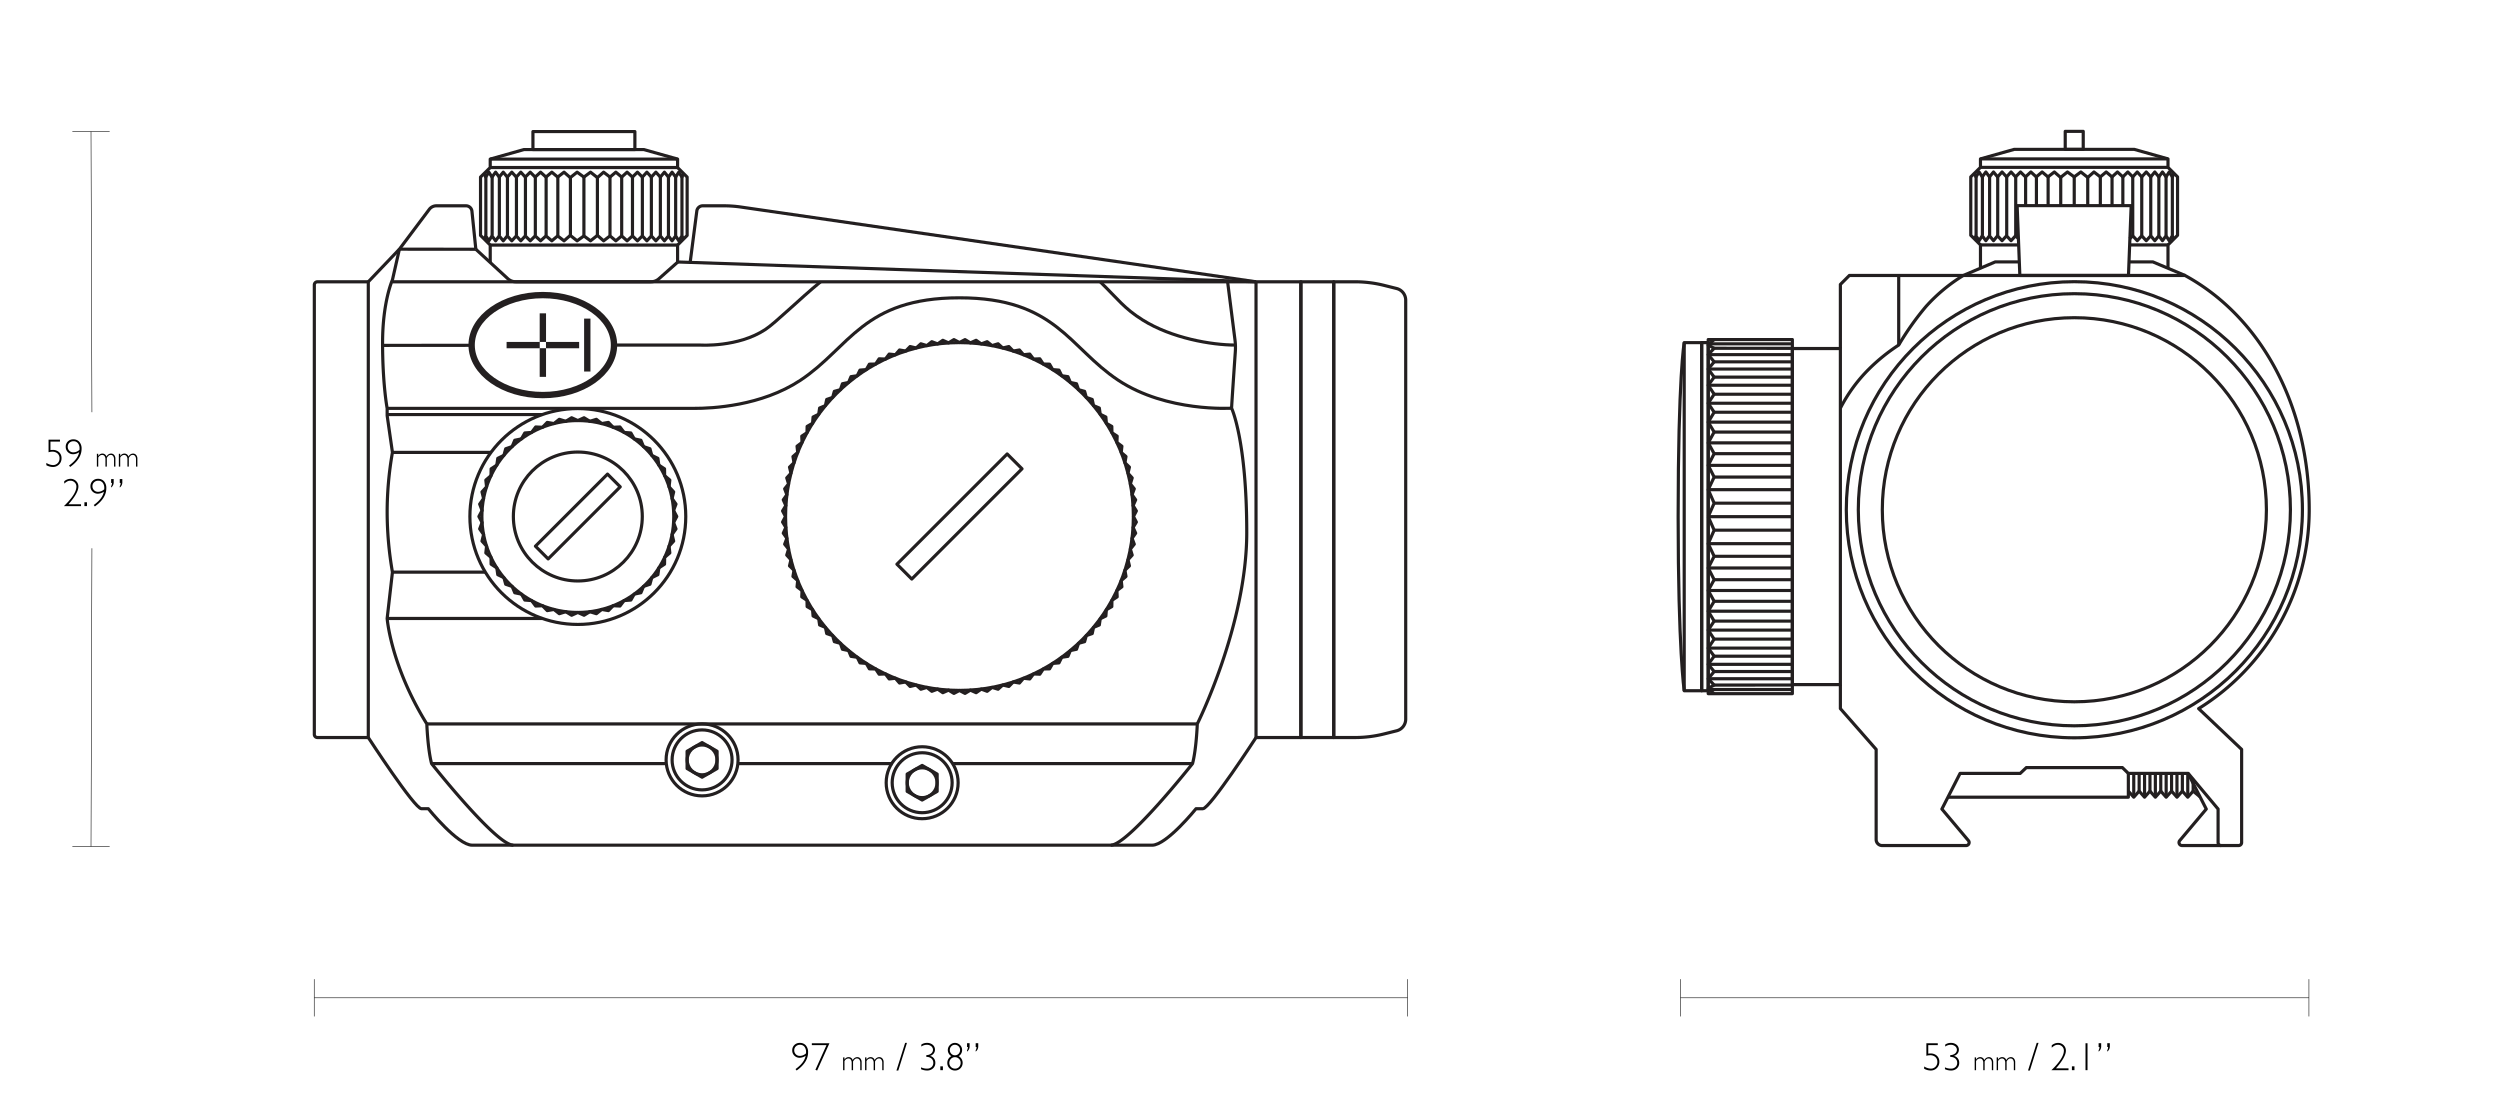 <svg xmlns="http://www.w3.org/2000/svg" viewBox="0 0 1140 500"><defs><style>.cls-1,.cls-2,.cls-3,.cls-4{fill:none;}.cls-1,.cls-2,.cls-3{stroke:#231f20;stroke-linejoin:round;}.cls-1{stroke-width:1.448px;}.cls-2{stroke-width:1.447px;}.cls-3{stroke-width:2.894px;}.cls-4{stroke:#000;stroke-miterlimit:10;stroke-width:0.25px;}</style></defs><title>Red_Dot_Vantage_1x30_12104</title><g id="Layer_4" data-name="Layer 4"><line class="cls-1" x1="817.316" y1="229.447" x2="781.55" y2="229.447"/><line class="cls-1" x1="817.316" y1="223.289" x2="778.946" y2="223.289"/><line class="cls-1" x1="817.316" y1="217.542" x2="781.657" y2="217.542"/><line class="cls-1" x1="817.316" y1="212.205" x2="778.946" y2="212.205"/><line class="cls-1" x1="817.316" y1="201.943" x2="778.946" y2="201.943"/><line class="cls-1" x1="817.316" y1="206.869" x2="781.657" y2="206.869"/><line class="cls-1" x1="817.316" y1="192.501" x2="778.946" y2="192.501"/><line class="cls-1" x1="817.316" y1="197.017" x2="781.657" y2="197.017"/><line class="cls-1" x1="817.316" y1="183.88" x2="778.946" y2="183.88"/><line class="cls-1" x1="817.316" y1="187.985" x2="781.657" y2="187.985"/><line class="cls-1" x1="817.316" y1="179.775" x2="781.657" y2="179.775"/><line class="cls-1" x1="817.316" y1="171.976" x2="781.657" y2="171.976"/><line class="cls-1" x1="817.316" y1="168.281" x2="778.946" y2="168.281"/><line class="cls-1" x1="817.316" y1="175.67" x2="778.946" y2="175.67"/><line class="cls-1" x1="817.316" y1="164.997" x2="781.657" y2="164.997"/><line class="cls-1" x1="817.316" y1="161.713" x2="778.946" y2="161.713"/><line class="cls-1" x1="817.316" y1="158.839" x2="781.657" y2="158.814"/><line class="cls-1" x1="817.316" y1="156.784" x2="778.946" y2="156.784"/><polyline class="cls-1" points="988.605 122.333 988.605 111.689 992.961 107.29 992.961 80.66 988.605 76.315 988.605 72.453 973.216 68.109 918.482 68.109 903.094 72.453 903.094 76.315 898.669 80.66 898.669 107.29 903.094 111.689 903.094 122.287"/><rect class="cls-1" x="941.744" y="59.898" width="8.21" height="8.21"/><line class="cls-1" x1="903.093" y1="72.453" x2="988.605" y2="72.453"/><line class="cls-1" x1="903.093" y1="76.315" x2="988.605" y2="76.315"/><line class="cls-1" x1="971.097" y1="111.689" x2="988.605" y2="111.689"/><line class="cls-1" x1="903.093" y1="111.689" x2="920.52" y2="111.689"/><line class="cls-1" x1="945.849" y1="80.66" x2="945.849" y2="93.774"/><line class="cls-1" x1="952.007" y1="80.66" x2="952.007" y2="93.774"/><line class="cls-1" x1="957.754" y1="80.66" x2="957.754" y2="93.774"/><line class="cls-1" x1="963.09" y1="80.66" x2="963.09" y2="93.774"/><line class="cls-1" x1="968.016" y1="80.66" x2="968.016" y2="93.774"/><line class="cls-1" x1="972.532" y1="80.66" x2="972.532" y2="107.29"/><line class="cls-1" x1="976.637" y1="80.66" x2="976.637" y2="107.29"/><line class="cls-1" x1="980.742" y1="80.66" x2="980.742" y2="107.29"/><line class="cls-1" x1="984.437" y1="80.66" x2="984.437" y2="107.29"/><line class="cls-1" x1="987.721" y1="80.66" x2="987.721" y2="107.29"/><line class="cls-1" x1="990.594" y1="80.66" x2="990.594" y2="107.29"/><line class="cls-1" x1="939.692" y1="80.66" x2="939.692" y2="93.774"/><line class="cls-1" x1="933.944" y1="80.66" x2="933.944" y2="93.774"/><line class="cls-1" x1="928.608" y1="80.66" x2="928.608" y2="93.774"/><line class="cls-1" x1="923.682" y1="80.66" x2="923.682" y2="93.774"/><line class="cls-1" x1="919.166" y1="80.66" x2="919.166" y2="107.29"/><line class="cls-1" x1="915.061" y1="80.66" x2="915.061" y2="107.29"/><line class="cls-1" x1="910.956" y1="80.66" x2="910.956" y2="107.29"/><line class="cls-1" x1="907.261" y1="80.66" x2="907.261" y2="107.29"/><line class="cls-1" x1="903.977" y1="80.66" x2="903.977" y2="107.29"/><line class="cls-1" x1="901.104" y1="80.66" x2="901.104" y2="107.29"/><polyline class="cls-1" points="900.286 79.047 901.035 80.66 902.472 78.427 903.909 80.66 905.551 78.427 907.193 80.66 909.04 78.427 910.887 80.66 912.94 78.427 914.992 80.66 917.045 78.427 919.098 80.66 921.355 78.427 923.613 80.66 926.076 78.427 928.539 80.66 931.208 78.427 933.876 80.66 936.784 78.427 939.623 80.901 942.753 78.427 945.849 80.66 948.876 78.427 952.007 80.901 954.846 78.427 957.754 80.66 960.422 78.427 963.09 80.66 965.553 78.427 968.017 80.66 970.274 78.427 972.532 80.66 974.585 78.427 976.637 80.66 978.69 78.427 980.742 80.66 982.59 78.427 984.437 80.66 986.079 78.427 987.721 80.66 989.158 78.427 990.594 80.66 991.344 79.047"/><polyline class="cls-1" points="971.097 108.938 972.532 107.518 974.585 109.751 976.637 107.518 978.69 109.751 980.742 107.518 982.59 109.751 984.437 107.518 986.079 109.751 987.721 107.518 989.158 109.751 990.594 107.518 991.344 109.131"/><polyline class="cls-1" points="900.286 109.131 901.035 107.518 902.472 109.751 903.909 107.518 905.551 109.751 907.193 107.518 909.04 109.751 910.887 107.518 912.94 109.751 914.992 107.518 917.045 109.751 919.098 107.518 920.297 108.705"/><circle class="cls-1" cx="945.91" cy="232.445" r="103.995"/><polyline class="cls-1" points="970.795 119.431 981.722 119.431 996.364 125.605"/><circle class="cls-1" cx="945.91" cy="232.445" r="98.522"/><circle class="cls-1" cx="945.91" cy="232.445" r="87.575"/><polygon class="cls-1" points="970.582 125.605 921.048 125.605 919.816 93.774 971.814 93.774 970.582 125.605"/><rect class="cls-1" x="817.316" y="158.93" width="21.895" height="153.256"/><rect class="cls-1" x="778.946" y="154.838" width="38.37" height="161.466" transform="translate(1596.262 471.142) rotate(180)"/><rect class="cls-1" x="775.97" y="156.233" width="2.976" height="158.742"/><rect class="cls-1" x="767.998" y="156.233" width="7.972" height="158.742" transform="translate(1543.968 471.209) rotate(180)"/><path class="cls-1" d="M767.998,156.233s-2.764,15.219-2.764,79.371c0,60.604,2.764,79.371,2.764,79.371"/><line class="cls-1" x1="865.81" y1="125.605" x2="865.81" y2="157.335"/><path class="cls-1" d="M895.281,125.605a76.894,76.894,0,0,0-16.974,14.093A127.424,127.424,0,0,0,865.81,157.335a85.216,85.216,0,0,0-13.572,10.959,70.078,70.078,0,0,0-13.026,17.842"/><polyline class="cls-1" points="920.782 119.431 909.818 119.431 895.281 125.605"/><polyline class="cls-1" points="778.946 235.604 781.656 229.447 778.946 223.289 781.656 217.542 778.946 212.205 781.656 206.869 778.946 201.943 781.656 197.017 778.946 192.501 781.656 187.985 778.946 183.88 781.656 179.75 778.946 175.67 781.656 171.976 778.946 168.281 781.656 164.997 778.946 161.713 781.656 158.814 778.946 157.335 781.656 154.838"/><line class="cls-1" x1="817.316" y1="241.762" x2="781.55" y2="241.762"/><line class="cls-1" x1="817.316" y1="235.604" x2="778.946" y2="235.604"/><line class="cls-1" x1="817.316" y1="247.919" x2="778.946" y2="247.919"/><line class="cls-1" x1="817.316" y1="253.667" x2="781.657" y2="253.667"/><line class="cls-1" x1="817.316" y1="259.003" x2="778.946" y2="259.003"/><line class="cls-1" x1="817.316" y1="269.266" x2="778.946" y2="269.266"/><line class="cls-1" x1="817.316" y1="264.34" x2="781.657" y2="264.34"/><line class="cls-1" x1="817.316" y1="278.708" x2="778.946" y2="278.708"/><line class="cls-1" x1="817.316" y1="274.192" x2="781.657" y2="274.192"/><line class="cls-1" x1="817.316" y1="287.328" x2="778.946" y2="287.328"/><line class="cls-1" x1="817.316" y1="283.223" x2="781.657" y2="283.223"/><line class="cls-1" x1="817.316" y1="291.433" x2="781.657" y2="291.433"/><line class="cls-1" x1="817.316" y1="299.233" x2="781.657" y2="299.233"/><line class="cls-1" x1="817.316" y1="302.928" x2="778.946" y2="302.928"/><line class="cls-1" x1="817.316" y1="295.538" x2="778.946" y2="295.538"/><line class="cls-1" x1="817.316" y1="306.212" x2="781.657" y2="306.212"/><line class="cls-1" x1="817.316" y1="309.496" x2="778.946" y2="309.496"/><line class="cls-1" x1="817.316" y1="312.369" x2="781.657" y2="312.395"/><line class="cls-1" x1="817.316" y1="314.424" x2="778.946" y2="314.424"/><polyline class="cls-1" points="778.946 235.604 781.656 241.762 778.946 247.919 781.656 253.667 778.946 259.003 781.656 264.34 778.946 269.266 781.656 274.192 778.946 278.708 781.656 283.223 778.946 287.328 781.656 291.459 778.946 295.538 781.656 299.233 778.946 302.928 781.656 306.212 778.946 309.496 781.656 312.395 778.946 313.874 781.656 316.371"/><path class="cls-1" d="M839.212,312.186v10.94l16.313,18.601V382.831a2.737,2.737,0,0,0,2.737,2.737h38.275a1.384,1.384,0,0,0,1.156-2.144l-12.194-14.496,8.29-16.253H921.21l2.806-2.657h43.788l2.724,2.657h27.316l13.605,16.253V384.2a1.368,1.368,0,0,0,1.368,1.368h7.998a1.368,1.368,0,0,0,1.368-1.368v-42.473l-19.6-18.6a106.663,106.663,0,0,0,50.413-89.92l.003-.762c0-47.129-21.691-87.756-56.666-106.84H843.317l-4.105,4.105V158.93"/><path class="cls-1" d="M1012.817,385.568H995.019a1.384,1.384,0,0,1-1.156-2.144l12.194-14.496-8.29-16.253"/><polyline class="cls-1" points="888.258 363.516 970.528 363.516 970.528 352.674"/><line class="cls-1" x1="972.991" y1="352.674" x2="972.991" y2="363.516"/><line class="cls-1" x1="975.454" y1="352.674" x2="975.454" y2="360.752"/><line class="cls-1" x1="977.917" y1="352.674" x2="977.917" y2="363.516"/><line class="cls-1" x1="980.38" y1="352.674" x2="980.38" y2="360.752"/><line class="cls-1" x1="982.843" y1="352.674" x2="982.843" y2="363.516"/><line class="cls-1" x1="985.306" y1="352.674" x2="985.306" y2="360.752"/><line class="cls-1" x1="987.769" y1="352.674" x2="987.769" y2="363.516"/><line class="cls-1" x1="990.232" y1="352.674" x2="990.232" y2="360.752"/><line class="cls-1" x1="992.696" y1="352.674" x2="992.696" y2="363.516"/><line class="cls-1" x1="995.159" y1="352.674" x2="995.159" y2="360.752"/><line class="cls-1" x1="997.622" y1="352.674" x2="997.622" y2="363.516"/><line class="cls-1" x1="1000.085" y1="355.351" x2="1000.085" y2="361.051"/><polyline class="cls-1" points="970.528 360.752 972.991 363.516 975.454 360.752 977.917 363.516 980.38 360.752 982.843 363.516 985.306 360.752 987.769 363.516 990.233 360.752 992.696 363.516 995.159 360.752 997.622 363.516 1000.085 360.752 1003.2 363.326"/><circle class="cls-2" cx="437.518" cy="235.526" r="79.299"/><polygon class="cls-2" points="437.518 156.188 440.053 154.86 442.499 156.345 445.113 155.179 447.461 156.814 450.143 155.814 452.384 157.594 455.123 156.764 457.248 158.681 460.034 158.025 462.034 160.072 464.856 159.592 466.724 161.76 469.57 161.458 471.298 163.739 474.157 163.617 475.739 166.002 478.6 166.06 480.029 168.539 482.881 168.776 484.151 171.341 486.983 171.756 488.09 174.395 490.889 174.988 491.828 177.692 494.585 178.459 495.353 181.216 498.056 182.155 498.649 184.955 501.288 186.061 501.703 188.893 504.268 190.163 504.505 193.015 506.985 194.444 507.042 197.305 509.427 198.887 509.305 201.746 511.586 203.474 511.284 206.32 513.452 208.188 512.973 211.01 515.019 213.01 514.363 215.796 516.28 217.921 515.45 220.66 517.23 222.901 516.23 225.583 517.865 227.931 516.699 230.545 518.184 232.991 516.856 235.526 518.184 238.061 516.699 240.508 517.865 243.122 516.23 245.47 517.23 248.152 515.45 250.393 516.28 253.132 514.363 255.257 515.019 258.043 512.973 260.043 513.452 262.865 511.284 264.733 511.586 267.579 509.305 269.307 509.427 272.166 507.042 273.748 506.985 276.609 504.505 278.038 504.268 280.89 501.703 282.16 501.288 284.992 498.649 286.098 498.056 288.898 495.353 289.837 494.585 292.594 491.828 293.361 490.889 296.065 488.09 296.657 486.983 299.297 484.151 299.712 482.881 302.277 480.029 302.514 478.6 304.993 475.739 305.051 474.157 307.436 471.298 307.314 469.57 309.595 466.724 309.293 464.856 311.461 462.034 310.981 460.034 313.028 457.248 312.372 455.123 314.289 452.384 313.459 450.143 315.239 447.461 314.239 445.113 315.874 442.499 314.708 440.053 316.192 437.518 314.864 434.983 316.192 432.536 314.708 429.923 315.874 427.574 314.239 424.892 315.239 422.651 313.459 419.912 314.289 417.787 312.372 415.001 313.028 413.001 310.981 410.18 311.461 408.311 309.293 405.466 309.595 403.737 307.314 400.878 307.436 399.296 305.051 396.435 304.993 395.006 302.514 392.154 302.277 390.884 299.712 388.052 299.297 386.946 296.657 384.146 296.065 383.207 293.361 380.45 292.594 379.683 289.837 376.979 288.898 376.387 286.098 373.748 284.992 373.332 282.16 370.767 280.89 370.53 278.038 368.051 276.609 367.993 273.748 365.608 272.166 365.731 269.307 363.449 267.579 363.751 264.733 361.583 262.865 362.063 260.043 360.016 258.043 360.672 255.257 358.755 253.132 359.585 250.393 357.805 248.152 358.805 245.47 357.17 243.122 358.336 240.508 356.852 238.061 358.18 235.526 356.852 232.991 358.336 230.545 357.17 227.931 358.805 225.583 357.805 222.901 359.585 220.66 358.755 217.921 360.672 215.796 360.016 213.01 362.063 211.01 361.583 208.188 363.751 206.32 363.449 203.474 365.731 201.746 365.608 198.887 367.993 197.305 368.051 194.444 370.53 193.015 370.767 190.163 373.332 188.893 373.748 186.061 376.387 184.955 376.979 182.155 379.683 181.216 380.45 178.459 383.207 177.692 384.146 174.988 386.946 174.395 388.052 171.756 390.884 171.341 392.154 168.776 395.006 168.539 396.435 166.06 399.296 166.002 400.878 163.617 403.737 163.739 405.466 161.458 408.311 161.76 410.18 159.592 413.001 160.072 415.001 158.025 417.787 158.681 419.912 156.764 422.651 157.594 424.892 155.814 427.574 156.814 429.923 155.179 432.536 156.345 434.983 154.86 437.518 156.188"/><rect class="cls-2" x="401.97" y="230.741" width="71.096" height="9.57" transform="translate(-38.396 378.356) rotate(-45)"/><circle class="cls-2" cx="263.49" cy="235.526" r="43.751"/><circle class="cls-2" cx="263.49" cy="235.526" r="29.395"/><circle class="cls-2" cx="263.49" cy="235.526" r="49.22"/><rect class="cls-2" x="240.247" y="231.425" width="46.486" height="8.203" transform="translate(-89.368 255.299) rotate(-45)"/><rect class="cls-2" x="593.147" y="128.494" width="15.039" height="207.818"/><path class="cls-2" d="M617.861,336.312h-9.674V128.494h9.674a54.688,54.688,0,0,1,13.264,1.633l5.723,1.431A5.482,5.482,0,0,1,641,136.876V327.94a5.469,5.469,0,0,1-4.143,5.306l-5.733,1.433A54.693,54.693,0,0,1,617.861,336.312Z"/><rect class="cls-2" x="572.745" y="128.494" width="20.508" height="207.818"/><path class="cls-2" d="M144.749,128.494h23.193a0,0,0,0,1,0,0V336.312a0,0,0,0,1,0,0H144.749a1.417,1.417,0,0,1-1.417-1.417V129.911A1.417,1.417,0,0,1,144.749,128.494Z"/><polygon class="cls-2" points="263.49 191.775 266.323 190.497 268.973 192.12 271.944 191.207 274.37 193.15 277.432 192.616 279.595 194.848 282.7 194.702 284.567 197.187 287.665 197.432 289.206 200.131 292.249 200.762 293.439 203.633 296.379 204.641 297.2 207.638 299.991 209.007 300.43 212.083 303.027 213.791 303.077 216.898 305.439 218.917 305.099 222.007 307.19 224.306 306.466 227.328 308.252 229.872 307.154 232.779 308.608 235.526 307.154 238.274 308.252 241.181 306.466 243.725 307.19 246.747 305.099 249.046 305.439 252.136 303.077 254.155 303.027 257.262 300.43 258.969 299.991 262.046 297.2 263.414 296.379 266.412 293.439 267.42 292.249 270.291 289.206 270.922 287.665 273.621 284.567 273.866 282.7 276.351 279.595 276.205 277.432 278.436 274.37 277.903 271.944 279.846 268.973 278.932 266.323 280.556 263.49 279.277 260.657 280.556 258.006 278.932 255.035 279.846 252.609 277.903 249.547 278.436 247.384 276.205 244.279 276.351 242.412 273.866 239.314 273.621 237.773 270.922 234.73 270.291 233.54 267.42 230.6 266.412 229.779 263.414 226.988 262.046 226.549 258.969 223.952 257.262 223.902 254.155 221.54 252.136 221.88 249.046 219.789 246.747 220.513 243.725 218.727 241.181 219.825 238.274 218.371 235.526 219.825 232.779 218.727 229.872 220.513 227.328 219.789 224.306 221.88 222.007 221.54 218.917 223.902 216.898 223.952 213.791 226.549 212.083 226.988 209.007 229.779 207.638 230.6 204.641 233.54 203.633 234.73 200.762 237.773 200.131 239.314 197.432 242.412 197.187 244.279 194.702 247.384 194.848 249.547 192.616 252.609 193.15 255.035 191.207 258.006 192.12 260.657 190.497 263.49 191.775"/><line class="cls-2" x1="178.955" y1="128.494" x2="572.745" y2="128.494"/><line class="cls-2" x1="178.955" y1="260.892" x2="221.301" y2="260.892"/><line class="cls-2" x1="176.543" y1="282.012" x2="247.286" y2="282.012"/><line class="cls-2" x1="176.543" y1="189.041" x2="247.275" y2="189.041"/><path class="cls-2" d="M176.543,186.217l139.955-.001c8.187.035,30.67-1.038,48.449-12.785,22.509-14.872,28.618-37.621,72.473-37.621h.098c43.855,0,49.964,22.749,72.473,37.621,22.154,14.638,51.613,12.701,51.613,12.701"/><line class="cls-2" x1="178.955" y1="206.294" x2="223.891" y2="206.294"/><line class="cls-2" x1="216.98" y1="113.659" x2="182.126" y2="113.622"/><line class="cls-2" x1="572.745" y1="128.494" x2="309.047" y2="119.463"/><polyline class="cls-2" points="308.981 119.463 308.981 111.747 313.334 107.352 313.334 80.744 308.981 76.403 308.981 72.544 293.606 68.203 238.917 68.203 223.541 72.544 223.541 76.403 219.12 80.744 219.12 107.352 223.541 111.747 223.541 119.463"/><line class="cls-2" x1="434.383" y1="348.193" x2="543.798" y2="348.193"/><line class="cls-2" x1="336.558" y1="348.193" x2="407.019" y2="348.193"/><line class="cls-2" x1="196.801" y1="348.193" x2="303.83" y2="348.193"/><rect class="cls-2" x="243.019" y="60" width="46.486" height="8.203"/><line class="cls-2" x1="223.542" y1="72.544" x2="308.981" y2="72.544"/><line class="cls-2" x1="223.542" y1="76.403" x2="308.981" y2="76.403"/><line class="cls-2" x1="223.542" y1="111.747" x2="308.981" y2="111.747"/><path class="cls-2" d="M216.98,113.659,215.204,96.303a2.734,2.734,0,0,0-2.72-2.456H199.012a4.101,4.101,0,0,0-3.281,1.64l-13.605,18.135L178.955,127.61s-4.502,9.895-4.502,28.782,2.09,29.824,2.09,29.824v3.292l2.412,16.786a157.287,157.287,0,0,0-2.412,27.217,160.477,160.477,0,0,0,2.412,27.381l-2.412,21.12s1.608,21.445,18.087,48.094c0,0,.402,11.335,2.171,18.087,0,0,29.409,37.206,37.294,37.206"/><path class="cls-2" d="M314.729,119.531l3.02-23.301a2.735,2.735,0,0,1,2.712-2.383h9.577a54.694,54.694,0,0,1,7.212.478l235.496,34.17"/><path class="cls-2" d="M572.745,336.312s-21.093,32.461-24.228,32.461h-3.135s-13.394,16.626-19.985,16.626H215.29c-6.592,0-19.985-16.626-19.985-16.626h-3.135c-3.135,0-24.228-32.461-24.228-32.461"/><line class="cls-2" x1="545.969" y1="330.106" x2="194.63" y2="330.106"/><path class="cls-2" d="M506.505,385.399c7.884,0,37.294-37.206,37.294-37.206,1.768-6.753,2.17-18.087,2.17-18.087s22.548-45.097,22.548-87.221-6.913-56.754-6.913-56.754c-.028-.543,1.225-18.822,1.704-25.79a27.312,27.312,0,0,0-.153-5.316l-3.481-27.442"/><line class="cls-2" x1="266.262" y1="80.744" x2="266.262" y2="107.352"/><line class="cls-2" x1="272.414" y1="80.744" x2="272.414" y2="107.352"/><line class="cls-2" x1="278.156" y1="80.744" x2="278.156" y2="107.352"/><line class="cls-2" x1="283.488" y1="80.744" x2="283.488" y2="107.352"/><line class="cls-2" x1="288.411" y1="80.744" x2="288.411" y2="107.352"/><line class="cls-2" x1="292.922" y1="80.744" x2="292.922" y2="107.352"/><line class="cls-2" x1="297.024" y1="80.744" x2="297.024" y2="107.352"/><line class="cls-2" x1="301.126" y1="80.744" x2="301.126" y2="107.352"/><line class="cls-2" x1="304.817" y1="80.744" x2="304.817" y2="107.352"/><line class="cls-2" x1="308.098" y1="80.744" x2="308.098" y2="107.352"/><line class="cls-2" x1="310.97" y1="80.744" x2="310.97" y2="107.352"/><line class="cls-2" x1="260.109" y1="80.744" x2="260.109" y2="107.352"/><line class="cls-2" x1="254.367" y1="80.744" x2="254.367" y2="107.352"/><line class="cls-2" x1="249.035" y1="80.744" x2="249.035" y2="107.352"/><line class="cls-2" x1="244.113" y1="80.744" x2="244.113" y2="107.352"/><line class="cls-2" x1="239.601" y1="80.744" x2="239.601" y2="107.352"/><line class="cls-2" x1="235.499" y1="80.744" x2="235.499" y2="107.352"/><line class="cls-2" x1="231.397" y1="80.744" x2="231.397" y2="107.352"/><line class="cls-2" x1="227.706" y1="80.744" x2="227.706" y2="107.352"/><line class="cls-2" x1="224.424" y1="80.744" x2="224.424" y2="107.352"/><line class="cls-2" x1="221.553" y1="80.744" x2="221.553" y2="107.352"/><polyline class="cls-2" points="220.736 79.132 221.485 80.744 222.92 78.513 224.356 80.744 225.997 78.513 227.637 80.744 229.483 78.513 231.329 80.744 233.38 78.513 235.431 80.744 237.481 78.513 239.532 80.744 241.788 78.513 244.044 80.744 246.505 78.513 248.966 80.744 251.632 78.513 254.298 80.744 257.204 78.513 260.04 80.985 263.168 78.513 266.261 80.744 269.286 78.513 272.414 80.985 275.251 78.513 278.156 80.744 280.822 78.513 283.488 80.744 285.949 78.513 288.41 80.744 290.666 78.513 292.922 80.744 294.973 78.513 297.024 80.744 299.075 78.513 301.126 80.744 302.971 78.513 304.817 80.744 306.458 78.513 308.098 80.744 309.534 78.513 310.97 80.744 311.718 79.132"/><polyline class="cls-2" points="220.736 109.192 221.485 107.58 222.92 109.811 224.356 107.58 225.997 109.811 227.637 107.58 229.483 109.811 231.329 107.58 233.38 109.811 235.431 107.58 237.481 109.811 239.532 107.58 241.788 109.811 244.044 107.58 246.505 109.811 248.966 107.58 251.632 109.811 254.298 107.58 257.204 109.811 260.04 107.339 263.168 109.811 266.261 107.58 269.286 109.811 272.414 107.339 275.251 109.811 278.156 107.58 280.822 109.811 283.488 107.58 285.949 109.811 288.41 107.58 290.666 109.811 292.922 107.58 294.973 109.811 297.024 107.58 299.075 109.811 301.126 107.58 302.971 109.811 304.817 107.58 306.458 109.811 308.098 107.58 309.534 109.811 310.97 107.58 311.718 109.192"/><line class="cls-2" x1="167.942" y1="128.494" x2="182.126" y2="113.622"/><path class="cls-2" d="M216.98,113.659l14.722,13.546a5.468,5.468,0,0,0,3.527,1.289H296.84a5.469,5.469,0,0,0,3.447-1.223l8.778-7.788"/><circle class="cls-2" cx="420.505" cy="356.923" r="16.407"/><circle class="cls-2" cx="420.505" cy="356.923" r="13.672"/><circle class="cls-2" cx="420.505" cy="356.923" r="6.798"/><polygon class="cls-2" points="420.505 349.03 413.669 352.976 413.669 360.87 420.505 364.817 427.341 360.87 427.341 352.976 420.505 349.03"/><circle class="cls-2" cx="320.151" cy="346.512" r="16.407"/><circle class="cls-2" cx="320.151" cy="346.512" r="13.672"/><circle class="cls-2" cx="320.151" cy="346.512" r="6.798"/><polygon class="cls-2" points="320.151 338.619 313.315 342.566 313.315 350.459 320.151 354.406 326.987 350.459 326.987 342.566 320.151 338.619"/><ellipse class="cls-3" cx="247.527" cy="157.355" rx="32.458" ry="22.798"/><line class="cls-3" x1="267.801" y1="169.413" x2="267.801" y2="145.297"/><line class="cls-3" x1="264.086" y1="157.355" x2="248.966" y2="157.355"/><line class="cls-3" x1="246.125" y1="157.355" x2="231.006" y2="157.355"/><line class="cls-3" x1="247.546" y1="171.845" x2="247.546" y2="158.776"/><line class="cls-3" x1="247.546" y1="155.935" x2="247.546" y2="142.866"/><line class="cls-2" x1="174.48" y1="157.496" x2="215.069" y2="157.46"/><path class="cls-2" d="M279.985,157.355h39.454s17.122,1.106,29.542-7.093c4.749-3.135,15.818-14.107,25.211-21.768"/><path class="cls-2" d="M501.684,128.494c8.111,7.903,10.87,12.097,19.4,17.441,13.145,8.236,31.276,11.42,42.407,11.42"/></g><g id="DIM_LiNES" data-name="DIM LiNES"><line class="cls-4" x1="641.871" y1="463.5" x2="641.871" y2="446.501"/><line class="cls-4" x1="143.287" y1="463.5" x2="143.287" y2="446.501"/><line class="cls-4" x1="143.287" y1="455.001" x2="641.871" y2="455.001"/><line class="cls-4" x1="1052.871" y1="463.5" x2="1052.871" y2="446.501"/><line class="cls-4" x1="766.287" y1="463.5" x2="766.287" y2="446.501"/><line class="cls-4" x1="766.287" y1="455.001" x2="1052.871" y2="455.001"/><line class="cls-4" x1="33" y1="386" x2="49.999" y2="386"/><line class="cls-4" x1="33" y1="60" x2="49.999" y2="60"/><line class="cls-4" x1="41.916" y1="249.999" x2="41.5" y2="386"/><line class="cls-4" x1="41.5" y1="60" x2="41.916" y2="187.972"/></g><g id="TEXT"><path d="M363.269,488.157l-.501-.659q4.06-2.927,4.605-6.073a5.036,5.036,0,0,1-2.698.923,3.33,3.33,0,0,1-2.435-.971,3.233,3.233,0,0,1-.984-2.396,3.31,3.31,0,0,1,.971-2.456,3.379,3.379,0,0,1,2.483-.963,3.496,3.496,0,0,1,2.764,1.151,4.591,4.591,0,0,1,1.015,3.147Q368.489,484.44,363.269,488.157Zm4.263-7.822q.026-.281.026-.545a3.785,3.785,0,0,0-.734-2.474,2.52,2.52,0,0,0-2.061-.893,2.569,2.569,0,0,0-1.841.717,2.368,2.368,0,0,0-.751,1.788,2.493,2.493,0,0,0,.725,1.824,2.446,2.446,0,0,0,1.815.733A4.115,4.115,0,0,0,367.531,480.335Z"/><path d="M378.228,475.721l-5.613,12.438-.794-.336,5.068-11.25h-6.694v-.853Z"/><path d="M385.08,482.159v1.028h.025a2.126,2.126,0,0,1,1.86-1.143,1.924,1.924,0,0,1,1.885,1.403,2.376,2.376,0,0,1,2.031-1.403,1.843,1.843,0,0,1,1.466.647,2.541,2.541,0,0,1,.558,1.721v3.586h-.622v-3.313a2.461,2.461,0,0,0-.4-1.488,1.314,1.314,0,0,0-1.124-.543,1.448,1.448,0,0,0-.939.324,3.897,3.897,0,0,0-.825,1.041v3.98h-.628v-3.326a2.358,2.358,0,0,0-.416-1.495,1.351,1.351,0,0,0-1.114-.523,2.101,2.101,0,0,0-1.758,1.251v4.094h-.622v-5.84Z"/><path d="M395.103,482.159v1.028h.025a2.127,2.127,0,0,1,1.86-1.143,1.924,1.924,0,0,1,1.885,1.403,2.376,2.376,0,0,1,2.031-1.403,1.843,1.843,0,0,1,1.466.647,2.541,2.541,0,0,1,.559,1.721v3.586h-.622v-3.313a2.461,2.461,0,0,0-.4-1.488,1.314,1.314,0,0,0-1.123-.543,1.448,1.448,0,0,0-.94.324,3.897,3.897,0,0,0-.825,1.041v3.98h-.628v-3.326a2.358,2.358,0,0,0-.415-1.495,1.351,1.351,0,0,0-1.114-.523,2.101,2.101,0,0,0-1.758,1.251v4.094h-.622v-5.84Z"/><path d="M412.737,475.562h.83l-3.942,12.595h-.848Z"/><path d="M420.114,477.232v-.879a4.232,4.232,0,0,1,2.584-.791,3.927,3.927,0,0,1,2.633.87,2.909,2.909,0,0,1,.452,3.946,3.17,3.17,0,0,1-1.661,1.09v.035a3.091,3.091,0,0,1,2.382,3.129,3.248,3.248,0,0,1-1.085,2.575,3.804,3.804,0,0,1-2.589.949,6.614,6.614,0,0,1-2.83-.606v-.844a6.379,6.379,0,0,0,2.725.589,2.947,2.947,0,0,0,2.065-.721,2.436,2.436,0,0,0,.791-1.89,2.535,2.535,0,0,0-.84-1.999,3.293,3.293,0,0,0-2.324-.717v-.861a3.297,3.297,0,0,0,2.188-.698,2.126,2.126,0,0,0,.835-1.684,2.043,2.043,0,0,0-.805-1.639,3.047,3.047,0,0,0-2.008-.664A4.416,4.416,0,0,0,420.114,477.232Z"/><path d="M429.958,486.25v1.749h-1.169V486.25Z"/><path d="M433.808,481.609a3.245,3.245,0,0,1-1.608-2.769,3.163,3.163,0,0,1,.967-2.303,3.101,3.101,0,0,1,2.276-.976,3.162,3.162,0,0,1,2.312.963,3.129,3.129,0,0,1,.967,2.298,3.221,3.221,0,0,1-1.565,2.786,3.511,3.511,0,0,1,.804,5.533,3.337,3.337,0,0,1-2.465,1.015,3.438,3.438,0,0,1-2.5-1.002,3.276,3.276,0,0,1-1.024-2.435A3.457,3.457,0,0,1,433.808,481.609Zm4.245,2.988a2.397,2.397,0,0,0-.761-1.784,2.555,2.555,0,0,0-1.85-.738,2.431,2.431,0,0,0-1.811.769,2.637,2.637,0,0,0,.009,3.687,2.507,2.507,0,0,0,1.855.765,2.413,2.413,0,0,0,1.837-.765A2.707,2.707,0,0,0,438.053,484.598Zm-4.931-5.774a2.327,2.327,0,0,0,.682,1.696,2.251,2.251,0,0,0,1.674.694,2.194,2.194,0,0,0,1.661-.694,2.428,2.428,0,0,0,.659-1.74,2.349,2.349,0,0,0-2.356-2.356,2.203,2.203,0,0,0-1.644.699A2.353,2.353,0,0,0,433.122,478.823Z"/><path d="M442.14,475.685v1.371a2.92,2.92,0,0,1-1.169,2.479v-.624a2.526,2.526,0,0,0,.378-1.476h-.378v-1.749Zm3.938,0v1.371a2.92,2.92,0,0,1-1.169,2.479v-.624a2.526,2.526,0,0,0,.378-1.476h-.378v-1.749Z"/><path d="M883.628,475.721v.853h-4.342v3.885a6.31,6.31,0,0,1,.984-.079,4.176,4.176,0,0,1,2.953,1.033,3.594,3.594,0,0,1,1.116,2.772,3.875,3.875,0,0,1-3.973,3.973,6.31,6.31,0,0,1-2.953-.809v-1.046a6.188,6.188,0,0,0,2.988.993,2.925,2.925,0,0,0,2.171-.861,2.97,2.97,0,0,0,.853-2.18,2.874,2.874,0,0,0-.905-2.254,3.469,3.469,0,0,0-2.408-.814,5.806,5.806,0,0,0-1.688.264v-5.73Z"/><path d="M887.012,477.232v-.879a4.232,4.232,0,0,1,2.584-.791,3.925,3.925,0,0,1,2.633.87,2.909,2.909,0,0,1,.452,3.946,3.17,3.17,0,0,1-1.661,1.09v.035a3.091,3.091,0,0,1,2.382,3.129,3.246,3.246,0,0,1-1.085,2.575,3.802,3.802,0,0,1-2.589.949,6.614,6.614,0,0,1-2.83-.606v-.844a6.378,6.378,0,0,0,2.725.589,2.947,2.947,0,0,0,2.065-.721,2.436,2.436,0,0,0,.791-1.89,2.534,2.534,0,0,0-.839-1.999,3.296,3.296,0,0,0-2.325-.717v-.861a3.296,3.296,0,0,0,2.188-.698,2.126,2.126,0,0,0,.835-1.684,2.045,2.045,0,0,0-.804-1.639,3.052,3.052,0,0,0-2.009-.664A4.417,4.417,0,0,0,887.012,477.232Z"/><path d="M901.08,482.159v1.028h.025a2.126,2.126,0,0,1,1.859-1.143,1.925,1.925,0,0,1,1.886,1.403,2.375,2.375,0,0,1,2.031-1.403,1.843,1.843,0,0,1,1.466.647,2.539,2.539,0,0,1,.558,1.721v3.586h-.622v-3.313a2.461,2.461,0,0,0-.399-1.488,1.315,1.315,0,0,0-1.124-.543,1.449,1.449,0,0,0-.939.324,3.907,3.907,0,0,0-.825,1.041v3.98h-.628v-3.326a2.355,2.355,0,0,0-.416-1.495,1.351,1.351,0,0,0-1.114-.523,2.101,2.101,0,0,0-1.758,1.251v4.094h-.622v-5.84Z"/><path d="M911.102,482.159v1.028h.025a2.127,2.127,0,0,1,1.86-1.143,1.923,1.923,0,0,1,1.885,1.403,2.377,2.377,0,0,1,2.031-1.403,1.844,1.844,0,0,1,1.467.647,2.543,2.543,0,0,1,.559,1.721v3.586h-.622v-3.313a2.461,2.461,0,0,0-.4-1.488,1.313,1.313,0,0,0-1.123-.543,1.447,1.447,0,0,0-.94.324,3.887,3.887,0,0,0-.825,1.041v3.98h-.629v-3.326a2.361,2.361,0,0,0-.415-1.495,1.352,1.352,0,0,0-1.114-.523,2.101,2.101,0,0,0-1.759,1.251v4.094h-.622v-5.84Z"/><path d="M928.737,475.562h.829l-3.942,12.595h-.848Z"/><path d="M935.587,477.76v-1.081a4.462,4.462,0,0,1,2.865-1.116,3.507,3.507,0,0,1,2.549,1.024,3.365,3.365,0,0,1,1.046,2.5q0,2.927-4.518,8.068h5.713v.844h-7.796q5.686-5.476,5.686-8.895a2.562,2.562,0,0,0-.791-1.907,2.693,2.693,0,0,0-1.96-.773,2.992,2.992,0,0,0-1.389.316A7.134,7.134,0,0,0,935.587,477.76Z"/><path d="M945.958,486.25v1.749h-1.169V486.25Z"/><path d="M951.908,475.721V487.999h-.914V475.721Z"/><path d="M958.14,475.685v1.371a2.92,2.92,0,0,1-1.169,2.479v-.624a2.526,2.526,0,0,0,.378-1.476h-.378v-1.749Zm3.938,0v1.371a2.92,2.92,0,0,1-1.169,2.479v-.624a2.526,2.526,0,0,0,.378-1.476h-.378v-1.749Z"/><path d="M27.345,200.503v.853H23.003V205.24a6.31,6.31,0,0,1,.984-.079,4.175,4.175,0,0,1,2.953,1.032,3.595,3.595,0,0,1,1.116,2.773A3.875,3.875,0,0,1,24.084,212.94a6.311,6.311,0,0,1-2.953-.809V211.085a6.187,6.187,0,0,0,2.988.993,2.925,2.925,0,0,0,2.171-.861,2.97,2.97,0,0,0,.853-2.18,2.876,2.876,0,0,0-.905-2.255,3.468,3.468,0,0,0-2.408-.812,5.806,5.806,0,0,0-1.688.264v-5.73Z"/><path d="M31.985,212.94l-.501-.659q4.06-2.927,4.605-6.073a5.035,5.035,0,0,1-2.698.923,3.331,3.331,0,0,1-2.435-.972,3.231,3.231,0,0,1-.984-2.394,3.312,3.312,0,0,1,.971-2.457,3.378,3.378,0,0,1,2.483-.962,3.496,3.496,0,0,1,2.764,1.151,4.591,4.591,0,0,1,1.015,3.147Q37.206,209.222,31.985,212.94Zm4.263-7.822q.026-.281.026-.545a3.788,3.788,0,0,0-.734-2.475,2.519,2.519,0,0,0-2.061-.892,2.567,2.567,0,0,0-1.841.716,2.37,2.37,0,0,0-.751,1.789,2.491,2.491,0,0,0,.725,1.823,2.447,2.447,0,0,0,1.815.734A4.114,4.114,0,0,0,36.248,205.117Z"/><path d="M44.796,206.941V207.97h.025a2.126,2.126,0,0,1,1.86-1.143,1.924,1.924,0,0,1,1.885,1.402,2.377,2.377,0,0,1,2.031-1.402,1.844,1.844,0,0,1,1.466.647,2.54,2.54,0,0,1,.558,1.72v3.587h-.622v-3.313a2.459,2.459,0,0,0-.4-1.488,1.314,1.314,0,0,0-1.124-.543,1.447,1.447,0,0,0-.939.323,3.912,3.912,0,0,0-.825,1.041v3.98h-.628v-3.326a2.358,2.358,0,0,0-.416-1.495,1.351,1.351,0,0,0-1.114-.523,2.102,2.102,0,0,0-1.758,1.25v4.095h-.622v-5.84Z"/><path d="M54.819,206.941V207.97h.025a2.127,2.127,0,0,1,1.86-1.143A1.923,1.923,0,0,1,58.59,208.23a2.377,2.377,0,0,1,2.031-1.402,1.845,1.845,0,0,1,1.467.647,2.547,2.547,0,0,1,.559,1.72v3.587h-.623v-3.313a2.453,2.453,0,0,0-.4-1.488,1.312,1.312,0,0,0-1.123-.543,1.45,1.45,0,0,0-.94.323,3.921,3.921,0,0,0-.824,1.041v3.98h-.629v-3.326a2.355,2.355,0,0,0-.416-1.495,1.35,1.35,0,0,0-1.113-.523,2.102,2.102,0,0,0-1.759,1.25v4.095h-.622v-5.84Z"/><path d="M29.291,220.542v-1.081a4.462,4.462,0,0,1,2.865-1.116,3.506,3.506,0,0,1,2.549,1.024,3.367,3.367,0,0,1,1.046,2.501q0,2.927-4.518,8.068h5.713v.844H29.15q5.686-5.476,5.686-8.895a2.562,2.562,0,0,0-.791-1.907,2.693,2.693,0,0,0-1.96-.773,2.991,2.991,0,0,0-1.389.316A7.128,7.128,0,0,0,29.291,220.542Z"/><path d="M39.662,229.032v1.749H38.493v-1.749Z"/><path d="M43.256,230.94l-.501-.659q4.06-2.927,4.605-6.073a5.035,5.035,0,0,1-2.698.923,3.331,3.331,0,0,1-2.435-.972,3.231,3.231,0,0,1-.984-2.394,3.312,3.312,0,0,1,.971-2.457,3.378,3.378,0,0,1,2.483-.962,3.496,3.496,0,0,1,2.764,1.151,4.591,4.591,0,0,1,1.015,3.147Q48.477,227.222,43.256,230.94Zm4.263-7.822q.026-.281.026-.545a3.788,3.788,0,0,0-.734-2.475,2.519,2.519,0,0,0-2.061-.892,2.567,2.567,0,0,0-1.841.716,2.37,2.37,0,0,0-.751,1.789,2.491,2.491,0,0,0,.725,1.823,2.447,2.447,0,0,0,1.815.734A4.114,4.114,0,0,0,47.519,223.117Z"/><path d="M51.843,218.468v1.371a2.92,2.92,0,0,1-1.169,2.478v-.624a2.526,2.526,0,0,0,.378-1.477h-.378v-1.749Zm3.938,0v1.371a2.921,2.921,0,0,1-1.17,2.478v-.624a2.526,2.526,0,0,0,.379-1.477h-.379v-1.749Z"/></g></svg>